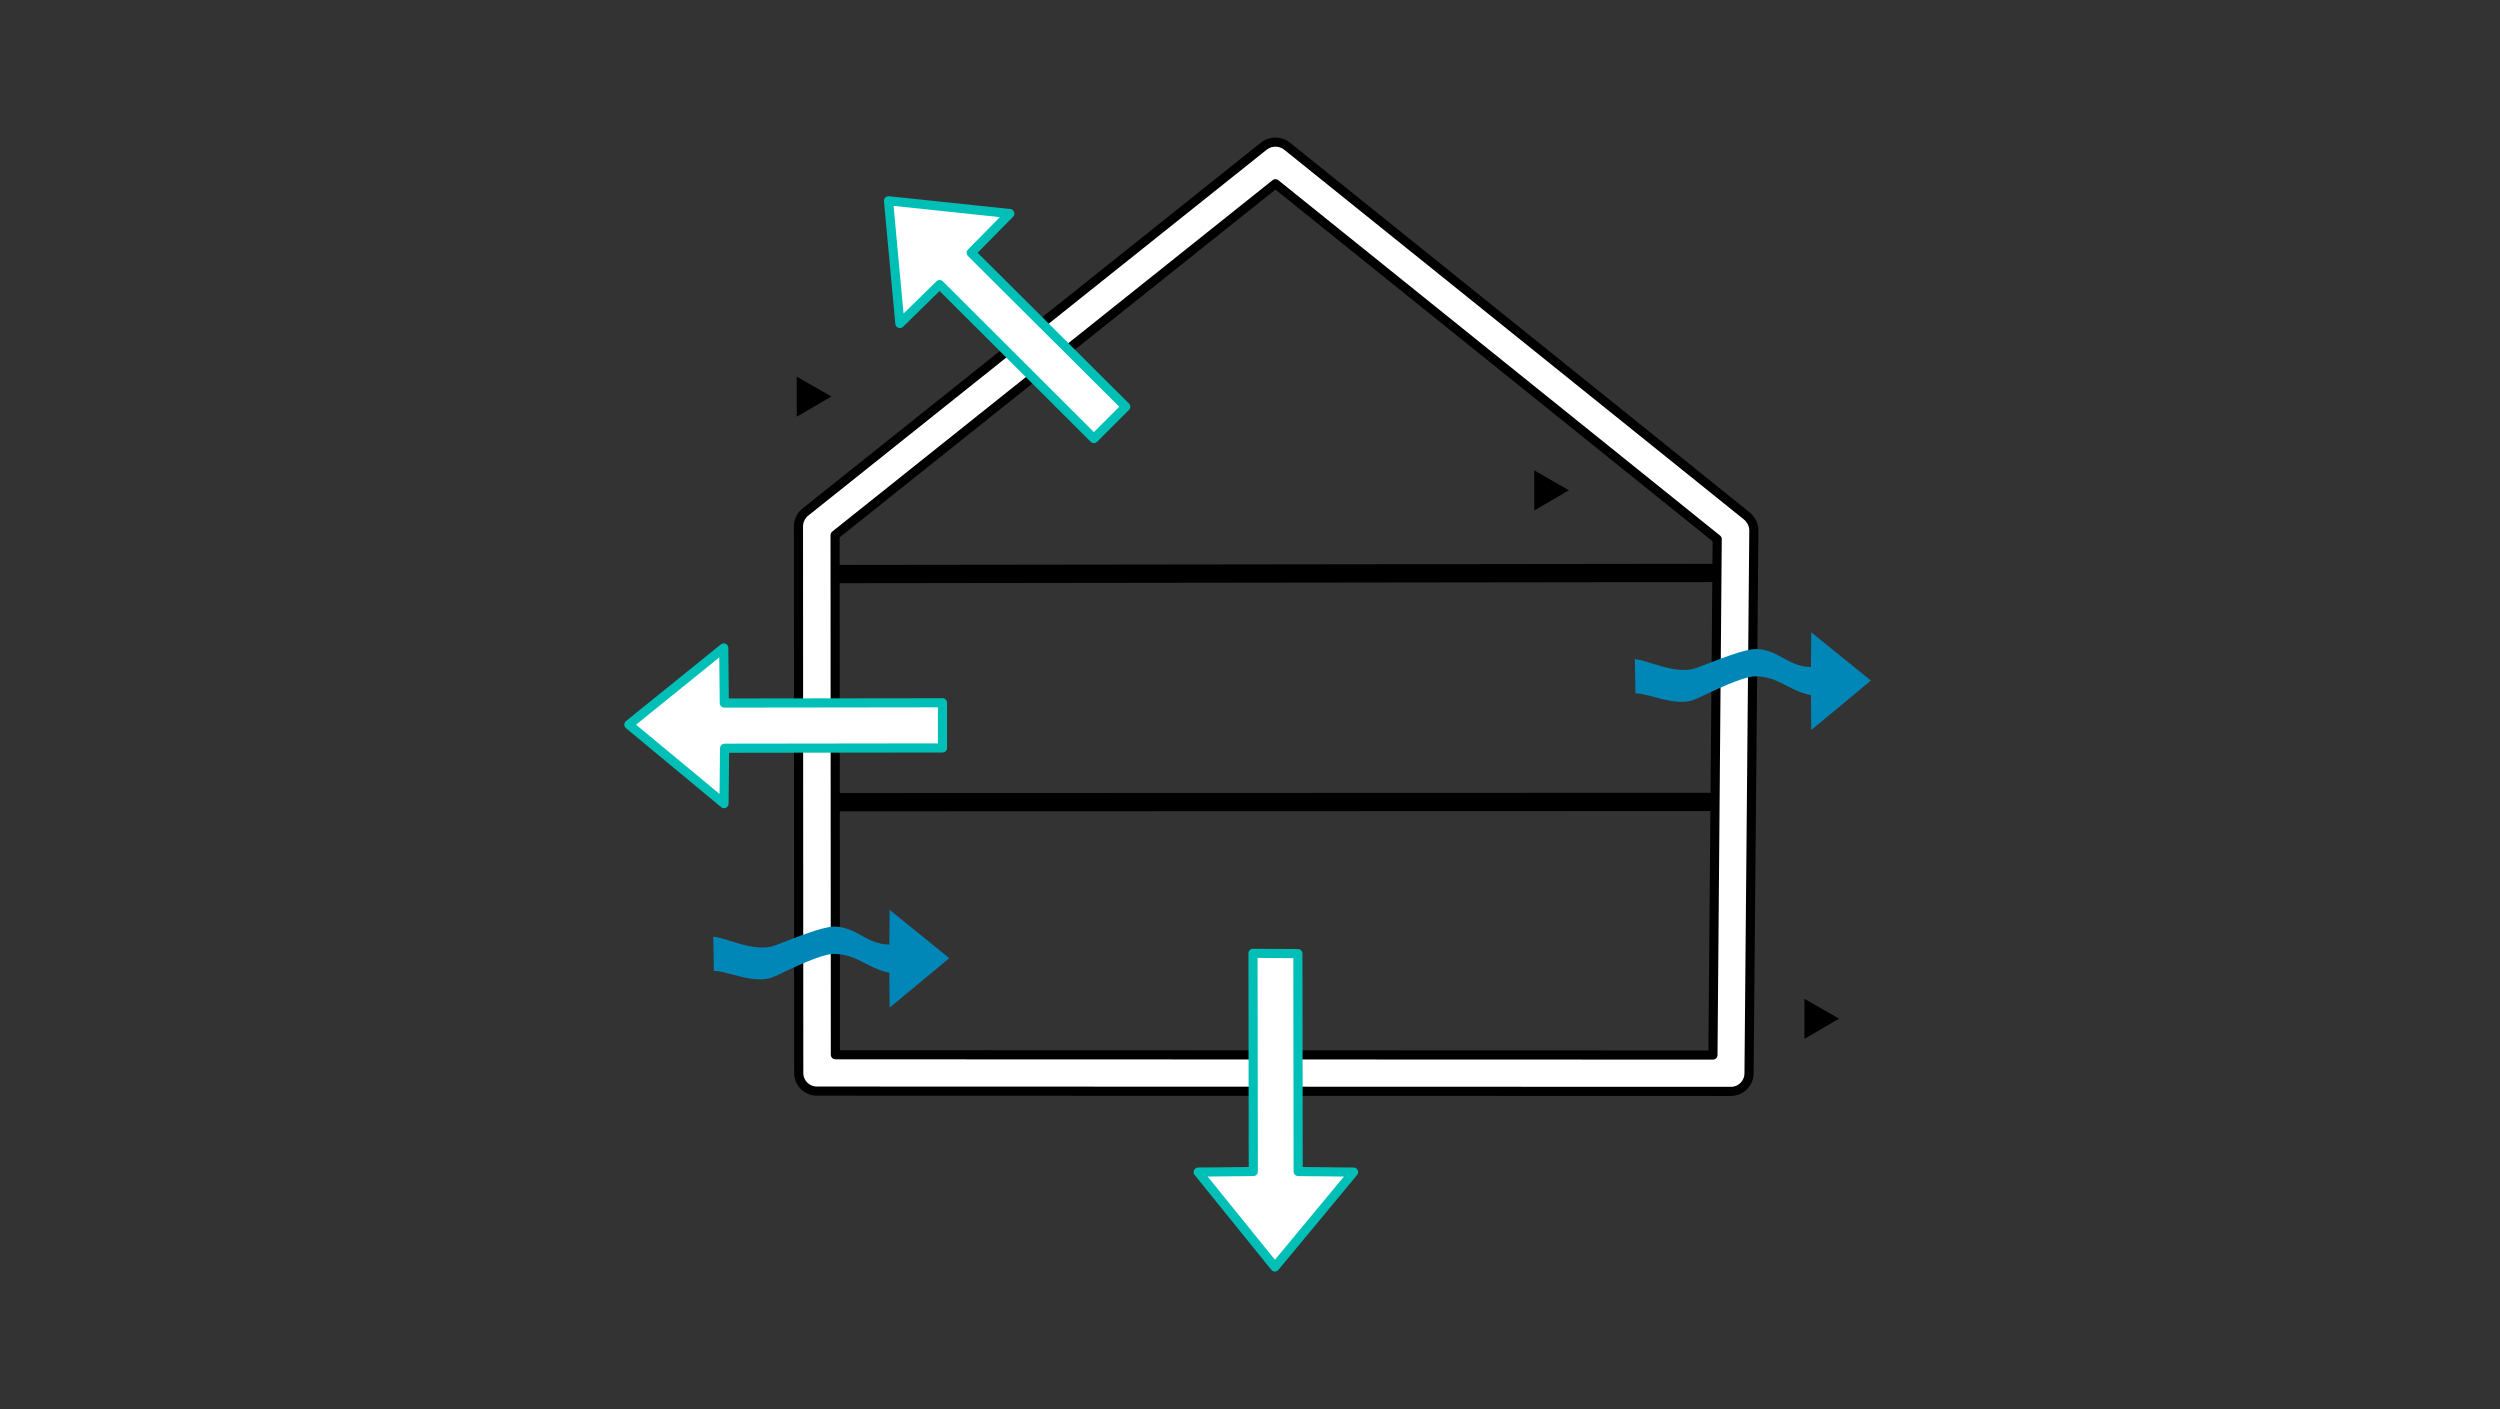 <?xml version="1.0" encoding="utf-8"?>
<!-- Generator: Adobe Illustrator 28.3.0, SVG Export Plug-In . SVG Version: 6.00 Build 0)  -->
<svg version="1.1"
	 id="svg1" xmlns:inkscape="http://www.inkscape.org/namespaces/inkscape" xmlns:svg="http://www.w3.org/2000/svg" xmlns:sodipodi="http://sodipodi.sourceforge.net/DTD/sodipodi-0.dtd"
	 xmlns="http://www.w3.org/2000/svg" xmlns:xlink="http://www.w3.org/1999/xlink" x="0px" y="0px" viewBox="0 0 880 496"
	 style="enable-background:new 0 0 880 496;" xml:space="preserve">
<rect x="0" y="0" width="880" height="496" fill="#333333" stroke="none"/>
<style type="text/css">
	.st0{fill:#FFFFFF;stroke:#000000;stroke-width:3.217;stroke-linejoin:round;stroke-miterlimit:6.52;}
	.st1{fill:none;stroke:#000000;stroke-width:6.434;stroke-linejoin:round;stroke-miterlimit:6.52;}
	.st2{fill:#FFFFFF;stroke:#00BFB6;stroke-width:3.217;stroke-linejoin:round;stroke-miterlimit:6.52;}
	.st3{fill:#0087B7;}
	.st4{fill-rule:evenodd;clip-rule:evenodd;}
</style>
<g id="layer1" transform="translate(-30.644,-76.227)" inkscape:groupmode="layer" inkscape:label="Layer 1">
	<path id="path1-6" class="st0" d="M475.6,127.6L314.1,256.5c-1.5,1.2-2.4,3.1-2.4,5l0.1,192.4c0,3.6,2.9,6.4,6.4,6.4l321.7,0.1
		c3.5,0,6.4-2.8,6.4-6.4L648,263c0-2-0.9-3.8-2.4-5.1l-162-130.3C481.3,125.8,477.9,125.8,475.6,127.6L475.6,127.6z M479.6,140.9
		L635.1,266l-1.5,181.6l-308.9-0.1l-0.1-182.9L479.6,140.9z"/>
	<path id="path3-0" sodipodi:nodetypes="cc" class="st1" d="M324.8,358.6l310.8-0.1"/>
	<path id="path3-9-5" sodipodi:nodetypes="cc" class="st1" d="M324.5,278.3l311.5-0.4"/>
	<path id="path4-8-31" sodipodi:nodetypes="cccccccc" class="st2" d="M362.4,339.5l-76.7,0.1l-0.2,19.5L252,331.3l33.4-27l0.2,19.4
		l76.8-0.1L362.4,339.5z"/>
	<path id="path4-8-0-2" sodipodi:nodetypes="cccccccc" class="st2" d="M415.7,230.6l-54.3-54.2l-14,13.7l-4-43.2l42.7,4.5
		l-13.6,13.8l54.4,54.2L415.7,230.6z"/>
	<path id="path4-8-6-2" sodipodi:nodetypes="cccccccc" class="st2" d="M487.5,411.9l0.1,76.7l19.5,0.2l-27.7,33.4l-27-33.4l19.4-0.2
		l-0.1-76.8L487.5,411.9z"/>
	<path id="path4-8-3-4" sodipodi:nodetypes="cscccccccscc" class="st3" d="M281.9,418c4.6-0.2,14.6,5.2,21.5,1.9
		c6.8-3.2,15.8-7.6,20.4-7.9c8.6-0.1,11.9,5.1,19.9,6.6l0.1,12.3l21-17.4l-21-17l-0.1,12.2c-8.1,0-11.5-6.3-19.5-6.3
		c-4,0-13.4,3.8-20.7,6.6c-7.3,2.8-17.7-3-21.8-3C281.8,409.4,281.9,414.7,281.9,418L281.9,418z"/>
	<path id="path4-8-3-9-6" sodipodi:nodetypes="cscccccccscc" class="st3" d="M606.3,320.3c4.6-0.2,14.6,5.2,21.5,1.9
		c6.8-3.2,15.8-7.6,20.4-7.9c8.6-0.1,11.9,5.1,19.9,6.6l0.1,12.3l21-17.4l-21-17l-0.1,12.2c-8.1,0-11.5-6.3-19.5-6.3
		c-4,0-13.4,3.8-20.7,6.6c-7.3,2.8-17.7-3-21.8-3C606.2,311.6,606.3,317,606.3,320.3L606.3,320.3z"/>
	<path id="path135-3" class="st4" d="M678,434.8l-12.2,7.1v-14.1L678,434.8z"/>
	<path id="path135-4-1" class="st4" d="M323.3,215.8l-12.2,7.1v-14.1L323.3,215.8z"/>
	<path id="path135-4-9-0" class="st4" d="M582.9,248.8l-12.2,7.1v-14.1L582.9,248.8z"/>
</g>
</svg>
